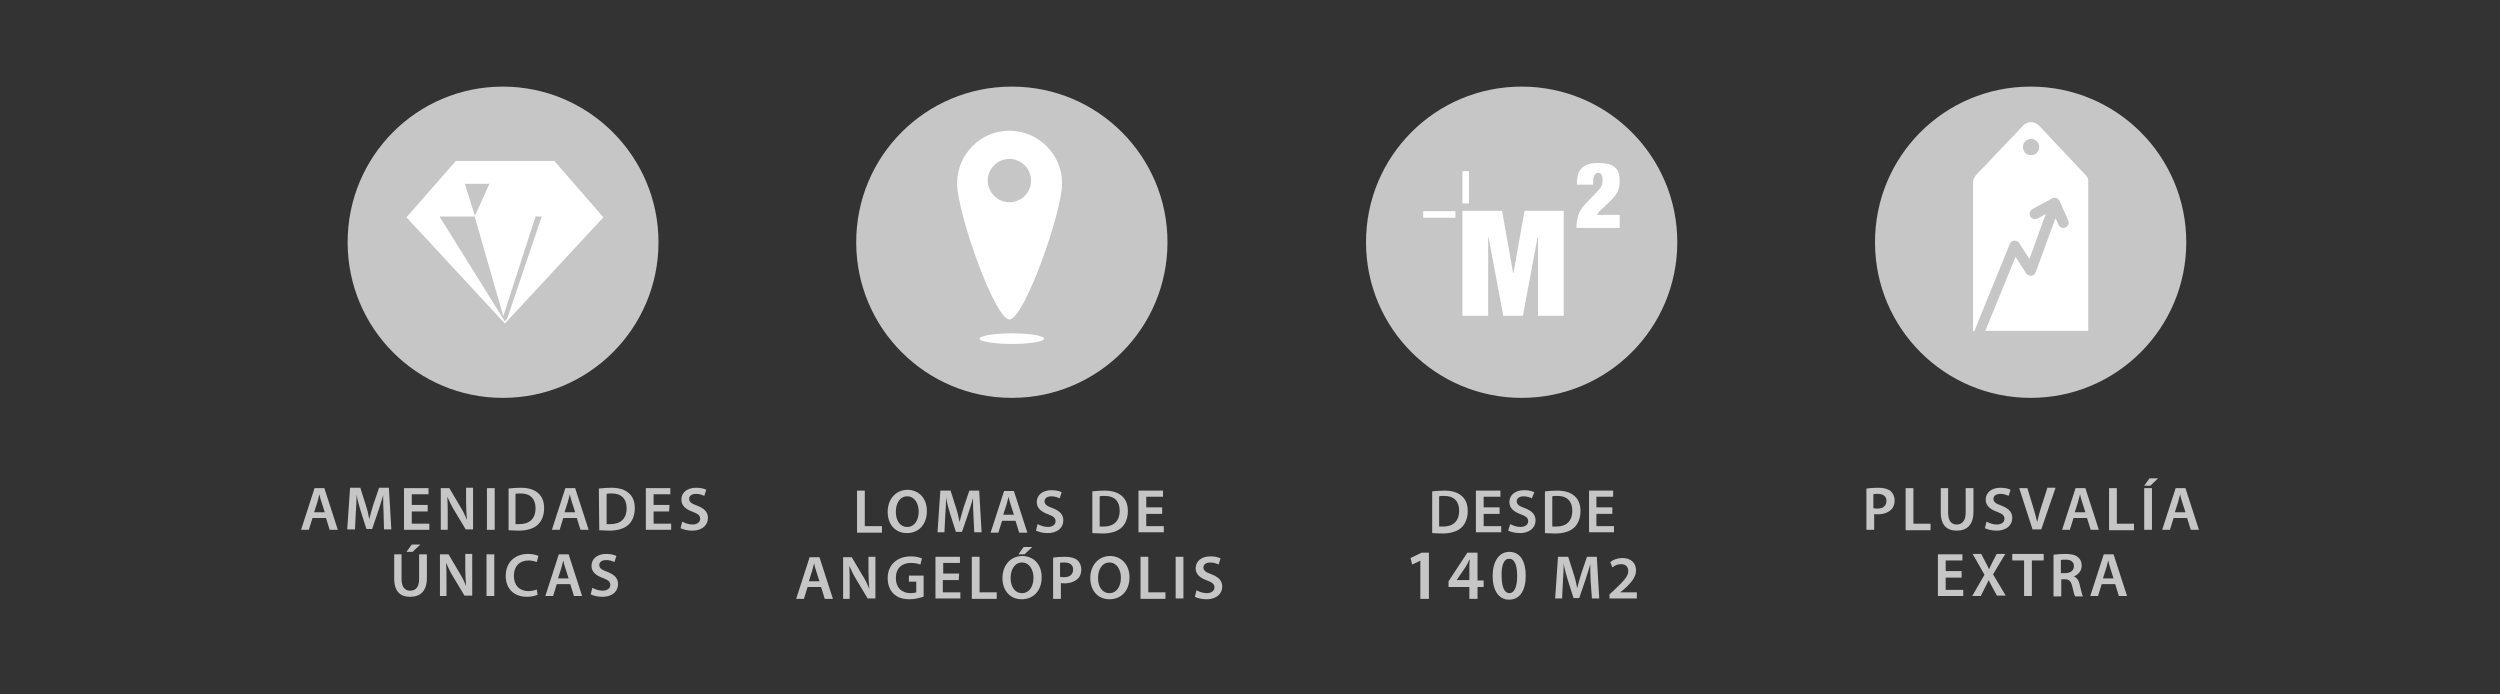 <?xml version="1.0" encoding="utf-8"?>
<!-- Generator: Adobe Illustrator 19.0.0, SVG Export Plug-In . SVG Version: 6.00 Build 0)  -->
<svg version="1.1" id="Capa_1" xmlns="http://www.w3.org/2000/svg" xmlns:xlink="http://www.w3.org/1999/xlink" x="0px" y="0px"
	 viewBox="0 312 612 170" style="enable-background:new 0 312 612 170;" xml:space="preserve">
<rect x="0" y="312" width="612" height="170" fill="#333333" stroke="none"/>
<style type="text/css">
	.st0{fill:#C6C6C6;}
	.st1{fill:#FFFFFF;}
</style>
<g id="Capa_1_1_">
	<path class="st0" d="M458.7,436.4c0.2,0.1,0.5,0.1,0.9,0.1c1.4,0,2.2-0.7,2.2-1.9c0-1.1-0.8-1.7-2.1-1.7c-0.5,0-0.9,0-1.1,0.1v3.4
		H458.7z M456.9,431.6c0.7-0.1,1.6-0.2,2.9-0.2c1.4,0,2.4,0.3,3,0.8s1,1.3,1,2.3s-0.3,1.8-0.9,2.3c-0.7,0.7-1.9,1.1-3.2,1.1
		c-0.3,0-0.7,0-0.9-0.1v3.9h-1.9V431.6z"/>
	<path class="st0" d="M466.5,431.5h1.9v8.7h4.2v1.6h-6.1V431.5z"/>
	<path class="st0" d="M476.9,431.5v6c0,2,0.8,2.9,2.1,2.9c1.3,0,2.2-0.9,2.2-2.9v-6h1.9v5.8c0,3.2-1.6,4.6-4.1,4.6
		c-2.4,0-3.9-1.3-3.9-4.5v-5.9H476.9z"/>
	<path class="st0" d="M486.3,439.7c0.6,0.3,1.5,0.7,2.5,0.7c1.2,0,1.9-0.6,1.9-1.4s-0.5-1.2-1.8-1.7c-1.7-0.6-2.8-1.5-2.8-3
		c0-1.7,1.4-2.9,3.6-2.9c1.1,0,1.9,0.2,2.5,0.5l-0.5,1.5c-0.4-0.2-1.1-0.5-2-0.5c-1.2,0-1.7,0.6-1.7,1.2c0,0.8,0.6,1.2,2,1.7
		c1.8,0.7,2.6,1.6,2.6,3c0,1.6-1.2,3.1-3.9,3.1c-1.1,0-2.2-0.3-2.8-0.6L486.3,439.7z"/>
	<path class="st0" d="M497.6,441.7l-3.3-10.2h2l1.4,4.6c0.4,1.3,0.7,2.5,1,3.7l0,0c0.3-1.2,0.6-2.5,1-3.7l1.5-4.7h2l-3.5,10.2h-2.1
		V441.7z"/>
	<path class="st0" d="M510.5,437.4l-0.8-2.5c-0.2-0.6-0.4-1.3-0.5-1.9l0,0c-0.2,0.6-0.3,1.3-0.5,1.9l-0.8,2.5H510.5z M507.6,438.8
		l-0.9,2.9h-1.9l3.3-10.2h2.4l3.3,10.2h-2l-0.9-2.9H507.6z"/>
	<path class="st0" d="M516.3,431.5h1.9v8.7h4.2v1.6h-6.1L516.3,431.5L516.3,431.5z"/>
	<path class="st0" d="M526.8,441.7h-1.9v-10.2h1.9V441.7z M528.3,429.1l-1.9,1.8h-1.5l1.3-1.8H528.3z"/>
	<path class="st0" d="M535,437.4l-0.8-2.5c-0.2-0.6-0.4-1.3-0.5-1.9l0,0c-0.2,0.6-0.3,1.3-0.5,1.9l-0.8,2.5H535z M532.1,438.8
		l-0.9,2.9h-1.9l3.3-10.2h2.4l3.3,10.2h-2l-0.9-2.9H532.1z"/>
	<path class="st0" d="M480.2,453.4h-3.9v3h4.3v1.5h-6.2v-10.2h6v1.5h-4.1v2.6h3.9L480.2,453.4L480.2,453.4z"/>
	<path class="st0" d="M488.9,457.9l-1.1-2c-0.4-0.8-0.7-1.3-1-1.9l0,0c-0.2,0.6-0.5,1.1-0.9,1.9l-1,2h-2.1l3-5.2l-2.9-5.1h2.1
		l1.1,2.1c0.3,0.6,0.6,1.1,0.8,1.7l0,0c0.3-0.6,0.5-1.1,0.8-1.7l1.1-2.1h2.1l-3,5l3.1,5.2h-2.1V457.9z"/>
	<path class="st0" d="M495.5,449.2h-2.9v-1.6h7.7v1.6h-2.9v8.7h-1.9L495.5,449.2L495.5,449.2z"/>
	<path class="st0" d="M504.5,452.3h1.1c1.3,0,2.1-0.7,2.1-1.7c0-1.1-0.8-1.6-2-1.6c-0.6,0-1,0-1.2,0.1V452.3z M502.7,447.8
		c0.7-0.1,1.7-0.2,2.8-0.2c1.5,0,2.5,0.2,3.2,0.8c0.6,0.5,0.9,1.2,0.9,2.1c0,1.3-0.9,2.2-1.9,2.6l0,0c0.7,0.3,1.2,1,1.4,2
		c0.3,1.3,0.6,2.5,0.8,2.9H508c-0.2-0.3-0.4-1.1-0.7-2.4c-0.3-1.3-0.8-1.8-1.8-1.8h-0.9v4.2h-1.9V447.8z"/>
	<path class="st0" d="M517.4,453.6l-0.8-2.5c-0.2-0.6-0.4-1.3-0.5-1.9l0,0c-0.2,0.6-0.3,1.3-0.5,1.9l-0.8,2.5H517.4z M514.5,455
		l-0.9,2.9h-1.9l3.3-10.2h2.4l3.3,10.2h-2l-0.9-2.9H514.5z"/>
	<path class="st0" d="M209.8,432.1h1.9v8.7h4.2v1.6h-6.1L209.8,432.1L209.8,432.1z"/>
	<path class="st0" d="M219.3,437.3c0,2.1,1,3.7,2.8,3.7s2.8-1.7,2.8-3.8c0-1.9-1-3.7-2.8-3.7S219.3,435.2,219.3,437.3 M226.9,437.1
		c0,3.4-2.1,5.4-4.9,5.4c-2.9,0-4.7-2.2-4.7-5.2c0-3.1,2-5.4,4.9-5.4C225.2,432,226.9,434.2,226.9,437.1"/>
	<path class="st0" d="M238.3,438.2c-0.1-1.3-0.1-2.9-0.1-4.3l0,0c-0.3,1.2-0.8,2.6-1.2,3.9l-1.5,4.4H234l-1.4-4.4
		c-0.4-1.3-0.8-2.7-1-4l0,0c0,1.3-0.1,3-0.2,4.4l-0.2,4.1h-1.7l0.7-10.2h2.5l1.3,4.1c0.4,1.2,0.7,2.4,0.9,3.6l0,0
		c0.3-1.1,0.6-2.4,1-3.6l1.4-4.1h2.4l0.6,10.2h-1.8L238.3,438.2z"/>
	<path class="st0" d="M248.2,438l-0.8-2.5c-0.2-0.6-0.4-1.3-0.5-1.9l0,0c-0.2,0.6-0.3,1.3-0.5,1.9l-0.8,2.5H248.2z M245.3,439.5
		l-0.9,2.9h-1.9l3.3-10.2h2.4l3.3,10.2h-2l-0.9-2.9H245.3z"/>
	<path class="st0" d="M254,440.3c0.6,0.3,1.5,0.7,2.5,0.7c1.2,0,1.9-0.6,1.9-1.4s-0.5-1.2-1.8-1.7c-1.7-0.6-2.8-1.5-2.8-3
		c0-1.7,1.4-2.9,3.6-2.9c1.1,0,1.9,0.2,2.5,0.5l-0.5,1.5c-0.4-0.2-1.1-0.5-2-0.5c-1.2,0-1.7,0.6-1.7,1.2c0,0.8,0.6,1.2,2,1.7
		c1.8,0.7,2.6,1.6,2.6,3c0,1.6-1.2,3.1-3.9,3.1c-1.1,0-2.2-0.3-2.8-0.6L254,440.3z"/>
	<path class="st0" d="M269.2,440.9c0.3,0,0.7,0,1,0c2.4,0,3.9-1.3,3.9-3.9c0-2.3-1.3-3.6-3.6-3.6c-0.6,0-1,0-1.3,0.1V440.9z
		 M267.3,432.3c0.8-0.1,1.9-0.2,3-0.2c1.9,0,3.2,0.4,4.2,1.2c1,0.8,1.6,2,1.6,3.8s-0.6,3.2-1.6,4.1s-2.6,1.4-4.6,1.4
		c-1.1,0-1.9-0.1-2.5-0.1v-10.2H267.3z"/>
	<path class="st0" d="M284.5,437.8h-3.9v3h4.3v1.5h-6.2v-10.2h6v1.5h-4.1v2.6h3.9L284.5,437.8L284.5,437.8z"/>
	<path class="st0" d="M200.6,454.3l-0.8-2.5c-0.2-0.6-0.4-1.3-0.5-1.9l0,0c-0.2,0.6-0.3,1.3-0.5,1.9l-0.8,2.5H200.6z M197.7,455.7
		l-0.9,2.9h-1.9l3.3-10.2h2.4l3.3,10.2h-2l-0.9-2.9H197.7z"/>
	<path class="st0" d="M206.4,458.6v-10.2h2.1l2.6,4.4c0.7,1.1,1.3,2.3,1.7,3.4l0,0c-0.1-1.4-0.2-2.7-0.2-4.3v-3.6h1.7v10.2h-1.9
		l-2.7-4.5c-0.7-1.1-1.3-2.4-1.8-3.5l0,0c0.1,1.3,0.1,2.7,0.1,4.4v3.7H206.4z"/>
	<path class="st0" d="M226,458.1c-0.7,0.2-1.9,0.6-3.3,0.6c-1.7,0-3-0.4-4-1.4c-0.9-0.9-1.4-2.2-1.4-3.8c0-3.2,2.3-5.3,5.7-5.3
		c1.3,0,2.2,0.3,2.7,0.5l-0.4,1.5c-0.6-0.2-1.2-0.4-2.3-0.4c-2.2,0-3.7,1.3-3.7,3.7c0,2.3,1.4,3.7,3.6,3.7c0.7,0,1.2-0.1,1.4-0.2
		v-2.6h-1.8v-1.5h3.6v5.2H226z"/>
	<path class="st0" d="M234.7,454h-3.9v3h4.3v1.5H229v-10.2h6v1.5h-4.1v2.6h3.9L234.7,454L234.7,454z"/>
	<path class="st0" d="M237.9,448.3h1.9v8.7h4.2v1.6h-6.1L237.9,448.3L237.9,448.3z"/>
	<path class="st0" d="M252.7,445.9l-1.9,1.8h-1.5l1.3-1.8H252.7z M247.4,453.5c0,2.1,1,3.7,2.8,3.7s2.8-1.7,2.8-3.8
		c0-1.9-1-3.7-2.8-3.7S247.4,451.4,247.4,453.5 M255,453.3c0,3.4-2.1,5.4-4.9,5.4c-2.9,0-4.7-2.2-4.7-5.2c0-3.1,2-5.4,4.9-5.4
		C253.3,448.2,255,450.4,255,453.3"/>
	<path class="st0" d="M259.6,453.2c0.2,0.1,0.5,0.1,0.9,0.1c1.4,0,2.2-0.7,2.2-1.9c0-1.1-0.8-1.7-2.1-1.7c-0.5,0-0.9,0-1.1,0.1v3.4
		H259.6z M257.8,448.5c0.7-0.1,1.6-0.2,2.9-0.2c1.4,0,2.4,0.3,3,0.8s1,1.3,1,2.3s-0.3,1.8-0.9,2.3c-0.7,0.7-1.9,1.1-3.2,1.1
		c-0.3,0-0.7,0-0.9-0.1v3.9h-1.9V448.5z"/>
	<path class="st0" d="M268.8,453.5c0,2.1,1,3.7,2.8,3.7s2.8-1.7,2.8-3.8c0-1.9-1-3.7-2.8-3.7S268.8,451.4,268.8,453.5 M276.5,453.3
		c0,3.4-2.1,5.4-4.9,5.4c-2.9,0-4.7-2.2-4.7-5.2c0-3.1,2-5.4,4.9-5.4C274.7,448.2,276.5,450.4,276.5,453.3"/>
	<path class="st0" d="M279.2,448.3h1.9v8.7h4.2v1.6h-6.1V448.3z"/>
	<rect x="287.8" y="448.3" class="st0" width="1.9" height="10.2"/>
	<path class="st0" d="M292.9,456.5c0.6,0.3,1.5,0.7,2.5,0.7c1.2,0,1.9-0.6,1.9-1.4s-0.5-1.2-1.8-1.7c-1.7-0.6-2.8-1.5-2.8-3
		c0-1.7,1.4-2.9,3.6-2.9c1.1,0,1.9,0.2,2.5,0.5l-0.5,1.5c-0.4-0.2-1.1-0.5-2-0.5c-1.2,0-1.7,0.6-1.7,1.2c0,0.8,0.6,1.2,2,1.7
		c1.8,0.7,2.6,1.6,2.6,3c0,1.6-1.2,3.1-3.9,3.1c-1.1,0-2.2-0.3-2.8-0.6L292.9,456.5z"/>
	<path class="st0" d="M285.8,371.3c0,21-17,38.1-38.1,38.1c-21,0-38.1-17-38.1-38.1s17-38.1,38.1-38.1
		C268.8,333.2,285.8,350.3,285.8,371.3"/>
	<path class="st1" d="M247.1,361.5c-2.9,0-5.3-2.4-5.3-5.3s2.4-5.3,5.3-5.3c2.9,0,5.3,2.4,5.3,5.3
		C252.4,359.1,250.1,361.5,247.1,361.5 M247.1,344c-7.1,0-12.8,5.8-12.8,12.9s9.2,33.3,12.8,33.3S260,364,260,356.9
		C260,349.8,254.2,344,247.1,344"/>
	<path class="st1" d="M255.6,394.9c0,0.7-3.5,1.3-7.9,1.3c-4.3,0-7.9-0.6-7.9-1.3c0-0.7,3.6-1.3,7.9-1.3
		C252.1,393.6,255.6,394.2,255.6,394.9"/>
	<path class="st0" d="M535.2,371.3c0,21-17,38.1-38.1,38.1c-21,0-38.1-17-38.1-38.1s17-38.1,38.1-38.1
		C518.2,333.2,535.2,350.3,535.2,371.3"/>
	<path class="st1" d="M497.2,350c-1.1,0-2-0.9-2-2s0.9-2,2-2s2,0.9,2,2S498.3,350,497.2,350 M510.6,354.9l-11.5-12.2
		c-0.5-0.5-1.2-0.8-1.9-0.8c-0.7,0-1.4,0.3-1.9,0.8l-11.6,12.2c-0.4,0.5-0.7,1.1-0.7,1.8v36.4h0.3l8.7-21.4c0.2-0.4,0.6-0.8,1.1-0.8
		s1,0.2,1.2,0.6l2.5,3.9l4-11l-2,1.1c-0.6,0.3-1.4,0.1-1.8-0.5c-0.3-0.6-0.1-1.4,0.5-1.8l4.8-2.6c0.3-0.2,0.7-0.2,1.1-0.1
		c0.3,0.1,0.6,0.4,0.8,0.7l2.1,4.8c0.3,0.7,0,1.4-0.7,1.7c-0.2,0.1-0.3,0.1-0.5,0.1c-0.5,0-1-0.3-1.2-0.8l-0.7-1.6l-4.9,13.3
		c-0.2,0.5-0.6,0.8-1.1,0.8s-1-0.2-1.2-0.6l-2.6-4L486,393h25.2v-2.6v-26.5v-7.3C511.3,356,511.1,355.4,510.6,354.9"/>
	<path class="st0" d="M79.5,437.4l-0.8-2.5c-0.2-0.6-0.4-1.3-0.5-1.9l0,0c-0.2,0.6-0.3,1.3-0.5,1.9l-0.8,2.5H79.5z M76.5,438.8
		l-0.9,2.9h-1.9l3.3-10.2h2.4l3.3,10.2h-2l-0.9-2.9H76.5z"/>
	<path class="st0" d="M93.9,437.5c-0.1-1.3-0.1-2.9-0.1-4.3l0,0c-0.3,1.2-0.8,2.6-1.2,3.9l-1.5,4.4h-1.4l-1.4-4.4
		c-0.4-1.3-0.8-2.7-1-4l0,0c0,1.3-0.1,3-0.2,4.4l-0.2,4.1H85l0.7-10.2h2.5l1.3,4.1c0.4,1.2,0.7,2.4,0.9,3.6l0,0
		c0.3-1.1,0.6-2.4,1-3.6l1.4-4.1h2.4l0.6,10.2H94L93.9,437.5z"/>
	<path class="st0" d="M104.7,437.2h-3.9v3h4.3v1.5h-6.2v-10.2h6v1.5h-4.1v2.6h3.9C104.7,435.6,104.7,437.2,104.7,437.2z"/>
	<path class="st0" d="M107.9,441.7v-10.2h2.1l2.6,4.4c0.7,1.1,1.3,2.3,1.7,3.4l0,0c-0.1-1.4-0.2-2.7-0.2-4.3v-3.6h1.7v10.2H114
		l-2.7-4.5c-0.7-1.1-1.3-2.4-1.8-3.5l0,0c0.1,1.3,0.1,2.7,0.1,4.4v3.7H107.9z"/>
	<rect x="119.2" y="431.5" class="st0" width="1.9" height="10.2"/>
	<path class="st0" d="M126.2,440.3c0.3,0,0.7,0,1,0c2.4,0,3.9-1.3,3.9-3.9c0-2.3-1.3-3.6-3.6-3.6c-0.6,0-1,0-1.3,0.1
		C126.2,432.9,126.2,440.3,126.2,440.3z M124.4,431.6c0.8-0.1,1.9-0.2,3-0.2c1.9,0,3.2,0.4,4.2,1.2c1,0.8,1.6,2,1.6,3.8
		s-0.6,3.2-1.6,4.1s-2.6,1.4-4.6,1.4c-1.1,0-1.9-0.1-2.5-0.1v-10.2H124.4z"/>
	<path class="st0" d="M140.8,437.4l-0.8-2.5c-0.2-0.6-0.4-1.3-0.5-1.9l0,0c-0.2,0.6-0.3,1.3-0.5,1.9l-0.8,2.5H140.8z M137.9,438.8
		l-0.9,2.9h-1.9l3.3-10.2h2.4l3.3,10.2h-2l-0.9-2.9H137.9z"/>
	<path class="st0" d="M148.5,440.3c0.3,0,0.7,0,1,0c2.4,0,3.9-1.3,3.9-3.9c0-2.3-1.3-3.6-3.6-3.6c-0.6,0-1,0-1.3,0.1L148.5,440.3
		L148.5,440.3z M146.6,431.6c0.8-0.1,1.9-0.2,3-0.2c1.9,0,3.2,0.4,4.2,1.2c1,0.8,1.6,2,1.6,3.8s-0.6,3.2-1.6,4.1s-2.6,1.4-4.6,1.4
		c-1.1,0-1.9-0.1-2.5-0.1L146.6,431.6L146.6,431.6z"/>
	<path class="st0" d="M163.8,437.2H160v3h4.3v1.5h-6.2v-10.2h6v1.5H160v2.6h3.9L163.8,437.2L163.8,437.2z"/>
	<path class="st0" d="M167,439.7c0.6,0.3,1.5,0.7,2.5,0.7c1.2,0,1.9-0.6,1.9-1.4s-0.5-1.2-1.8-1.7c-1.7-0.6-2.8-1.5-2.8-3
		c0-1.7,1.4-2.9,3.6-2.9c1.1,0,1.9,0.2,2.5,0.5l-0.5,1.5c-0.4-0.2-1.1-0.5-2-0.5c-1.2,0-1.7,0.6-1.7,1.2c0,0.8,0.6,1.2,2,1.7
		c1.8,0.7,2.6,1.6,2.6,3c0,1.6-1.2,3.1-3.9,3.1c-1.1,0-2.2-0.3-2.8-0.6L167,439.7z"/>
	<path class="st0" d="M102.9,445.3l-1.9,1.8h-1.5l1.3-1.8H102.9z M98.3,447.7v6c0,2,0.8,2.9,2.1,2.9c1.4,0,2.2-0.9,2.2-2.9v-6h1.9
		v5.8c0,3.2-1.6,4.6-4.1,4.6c-2.4,0-3.9-1.3-3.9-4.5v-5.9H98.3z"/>
	<path class="st0" d="M107.7,457.9v-10.2h2.1l2.6,4.4c0.7,1.1,1.3,2.3,1.7,3.4l0,0c-0.1-1.4-0.2-2.7-0.2-4.3v-3.6h1.7v10.2h-1.9
		l-2.7-4.5c-0.7-1.1-1.3-2.4-1.8-3.5l0,0c0.1,1.3,0.1,2.7,0.1,4.4v3.7H107.7z"/>
	<rect x="119.1" y="447.7" class="st0" width="1.9" height="10.2"/>
	<path class="st0" d="M131.6,457.6c-0.4,0.2-1.4,0.5-2.6,0.5c-3.2,0-5.2-2-5.2-5.1c0-3.4,2.3-5.4,5.5-5.4c1.2,0,2.1,0.3,2.5,0.5
		l-0.4,1.5c-0.5-0.2-1.2-0.4-2-0.4c-2.1,0-3.6,1.3-3.6,3.8c0,2.2,1.3,3.7,3.6,3.7c0.8,0,1.5-0.2,2-0.4L131.6,457.6z"/>
	<path class="st0" d="M139.2,453.6l-0.8-2.5c-0.2-0.6-0.4-1.3-0.5-1.9l0,0c-0.2,0.6-0.3,1.3-0.5,1.9l-0.8,2.5H139.2z M136.3,455
		l-0.9,2.9h-1.9l3.3-10.2h2.4l3.3,10.2h-2l-0.9-2.9H136.3z"/>
	<path class="st0" d="M145,455.9c0.6,0.3,1.5,0.7,2.5,0.7c1.2,0,1.9-0.6,1.9-1.4s-0.5-1.2-1.8-1.7c-1.7-0.6-2.8-1.5-2.8-3
		c0-1.7,1.4-2.9,3.6-2.9c1.1,0,1.9,0.2,2.5,0.5l-0.5,1.5c-0.4-0.2-1.1-0.5-2-0.5c-1.2,0-1.7,0.6-1.7,1.2c0,0.8,0.6,1.2,2,1.7
		c1.8,0.7,2.6,1.6,2.6,3c0,1.6-1.2,3.1-3.9,3.1c-1.1,0-2.2-0.3-2.8-0.6L145,455.9z"/>
	<path class="st0" d="M161.2,371.3c0,21-17,38.1-38.1,38.1c-21,0-38-17-38-38.1s17-38.1,38-38.1
		C144.1,333.2,161.2,350.3,161.2,371.3"/>
	<path class="st1" d="M123.6,390.7l-16-25.7h8.7l-2.5-8h6l-3.6,8l7,24.4l7.9-24.4h1.5l-8.4,24.9L123.6,390.7z M135.7,351.4h-24.1
		l-12.1,13.8l24.1,26l24.1-26L135.7,351.4z"/>
	<path class="st0" d="M410.6,371.3c0,21-17,38.1-38.1,38.1c-21,0-38.1-17-38.1-38.1s17-38.1,38.1-38.1
		C393.6,333.2,410.6,350.3,410.6,371.3"/>
	<path class="st1" d="M386.2,355.1c0.1-0.7,0.4-1.2,0.8-1.7s0.9-0.9,1.6-1.1c0.7-0.3,1.6-0.4,2.7-0.4s1.9,0.1,2.6,0.3
		c0.7,0.2,1.2,0.5,1.6,0.9s0.6,0.9,0.8,1.4c0.1,0.5,0.2,1.1,0.2,1.7c0,1.1-0.2,2-0.5,2.7c-0.4,0.7-0.9,1.4-1.5,2l-2.5,2.4
		c-0.2,0.2-0.4,0.4-0.6,0.6s-0.4,0.5-0.4,0.7h5.5v3.2h-10.6c0-1.1,0.2-2.2,0.5-3.2s1-2,1.9-2.9l2.8-2.9c0.4-0.4,0.7-0.8,0.9-1.2
		c0.2-0.4,0.3-0.9,0.3-1.5c0-0.7-0.1-1.1-0.3-1.4c-0.2-0.3-0.5-0.4-0.8-0.4c-0.1,0-0.3,0-0.4,0.1s-0.2,0.2-0.4,0.3
		c-0.1,0.2-0.2,0.4-0.3,0.7c-0.1,0.3-0.1,0.6-0.1,1.1v0.7h-4C386,356.5,386.1,355.8,386.2,355.1"/>
	<path class="st1" d="M367.7,363.6l2.7,15.2h0.1l2.7-15.2h9.6v25.7h-6.3v-19.2h-0.1l-3.6,19.2H368l-3.6-19.2h-0.1v19.2H358v-25.7
		H367.7z"/>
	<rect x="358" y="353.9" class="st1" width="1.6" height="7.9"/>
	<rect x="348.4" y="363.7" class="st1" width="7.9" height="1.6"/>
	<path class="st0" d="M352.3,440.9c0.3,0,0.7,0,1,0c2.4,0,3.9-1.3,3.9-3.9c0-2.3-1.3-3.6-3.6-3.6c-0.6,0-1,0-1.3,0.1V440.9z
		 M350.5,432.3c0.8-0.1,1.9-0.2,3-0.2c1.9,0,3.2,0.4,4.2,1.2c1,0.8,1.6,2,1.6,3.8s-0.6,3.2-1.6,4.1s-2.6,1.4-4.6,1.4
		c-1.1,0-1.9-0.1-2.5-0.1v-10.2H350.5z"/>
	<path class="st0" d="M367.1,437.8h-3.9v3h4.3v1.5h-6.2v-10.2h6v1.5h-4.1v2.6h3.9L367.1,437.8L367.1,437.8z"/>
	<path class="st0" d="M369.7,440.3c0.6,0.3,1.5,0.7,2.5,0.7c1.2,0,1.9-0.6,1.9-1.4s-0.5-1.2-1.8-1.7c-1.7-0.6-2.8-1.5-2.8-3
		c0-1.7,1.4-2.9,3.6-2.9c1.1,0,1.9,0.2,2.5,0.5L375,434c-0.4-0.2-1.1-0.5-2-0.5c-1.2,0-1.7,0.6-1.7,1.2c0,0.8,0.6,1.2,2,1.7
		c1.8,0.7,2.6,1.6,2.6,3c0,1.6-1.2,3.1-3.9,3.1c-1.1,0-2.2-0.3-2.8-0.6L369.7,440.3z"/>
	<path class="st0" d="M380,440.9c0.3,0,0.7,0,1,0c2.4,0,3.9-1.3,3.9-3.9c0-2.3-1.3-3.6-3.6-3.6c-0.6,0-1,0-1.3,0.1V440.9z
		 M378.1,432.3c0.8-0.1,1.9-0.2,3-0.2c1.9,0,3.2,0.4,4.2,1.2c1,0.8,1.6,2,1.6,3.8s-0.6,3.2-1.6,4.1s-2.6,1.4-4.6,1.4
		c-1.1,0-1.9-0.1-2.5-0.1v-10.2H378.1z"/>
	<path class="st0" d="M394.7,437.8h-3.9v3h4.3v1.5H389v-10.2h5.9v1.5h-4.1v2.6h3.9L394.7,437.8L394.7,437.8z"/>
	<path class="st0" d="M347.8,449.2L347.8,449.2l-2.1,1l-0.4-1.6l2.7-1.3h1.8v11.3h-2.1v-9.4H347.8z"/>
	<path class="st0" d="M359.7,454.1V451c0-0.6,0-1.3,0.1-2h-0.1c-0.3,0.7-0.6,1.3-1,1.9l-2.1,3.1l0,0h3.1V454.1z M359.7,458.6v-2.9
		h-5.1v-1.4l4.6-7h2.5v6.8h1.5v1.6h-1.5v2.9H359.7z"/>
	<path class="st0" d="M367.6,453c0,2.7,0.7,4.2,1.9,4.2c1.2,0,1.9-1.5,1.9-4.2c0-2.6-0.6-4.2-1.9-4.2
		C368.3,448.7,367.5,450.1,367.6,453 M373.5,452.9c0,3.6-1.4,5.9-4.1,5.9c-2.6,0-4-2.4-4-5.8c0-3.5,1.5-5.9,4.1-5.9
		C372.2,447.1,373.5,449.5,373.5,452.9"/>
	<path class="st0" d="M389.4,454.4c-0.1-1.3-0.1-2.9-0.1-4.3l0,0c-0.3,1.2-0.8,2.6-1.2,3.9l-1.5,4.4h-1.4l-1.4-4.4
		c-0.4-1.3-0.8-2.7-1-4l0,0c0,1.3-0.1,3-0.2,4.4l-0.2,4.1h-1.7l0.7-10.2h2.5l1.3,4.1c0.4,1.2,0.7,2.4,0.9,3.6l0,0
		c0.3-1.1,0.6-2.4,1-3.6l1.4-4.1h2.4l0.6,10.2h-1.8L389.4,454.4z"/>
	<path class="st0" d="M394,458.6v-1.1l1.2-1.1c2.3-2.2,3.4-3.3,3.4-4.6c0-0.9-0.5-1.7-1.8-1.7c-0.9,0-1.6,0.4-2.1,0.8l-0.5-1.3
		c0.7-0.6,1.8-1,3-1c2.2,0,3.3,1.4,3.3,3c0,1.7-1.2,3.1-3,4.7l-0.9,0.7l0,0h4.1v1.5H394V458.6z"/>
</g>
</svg>
